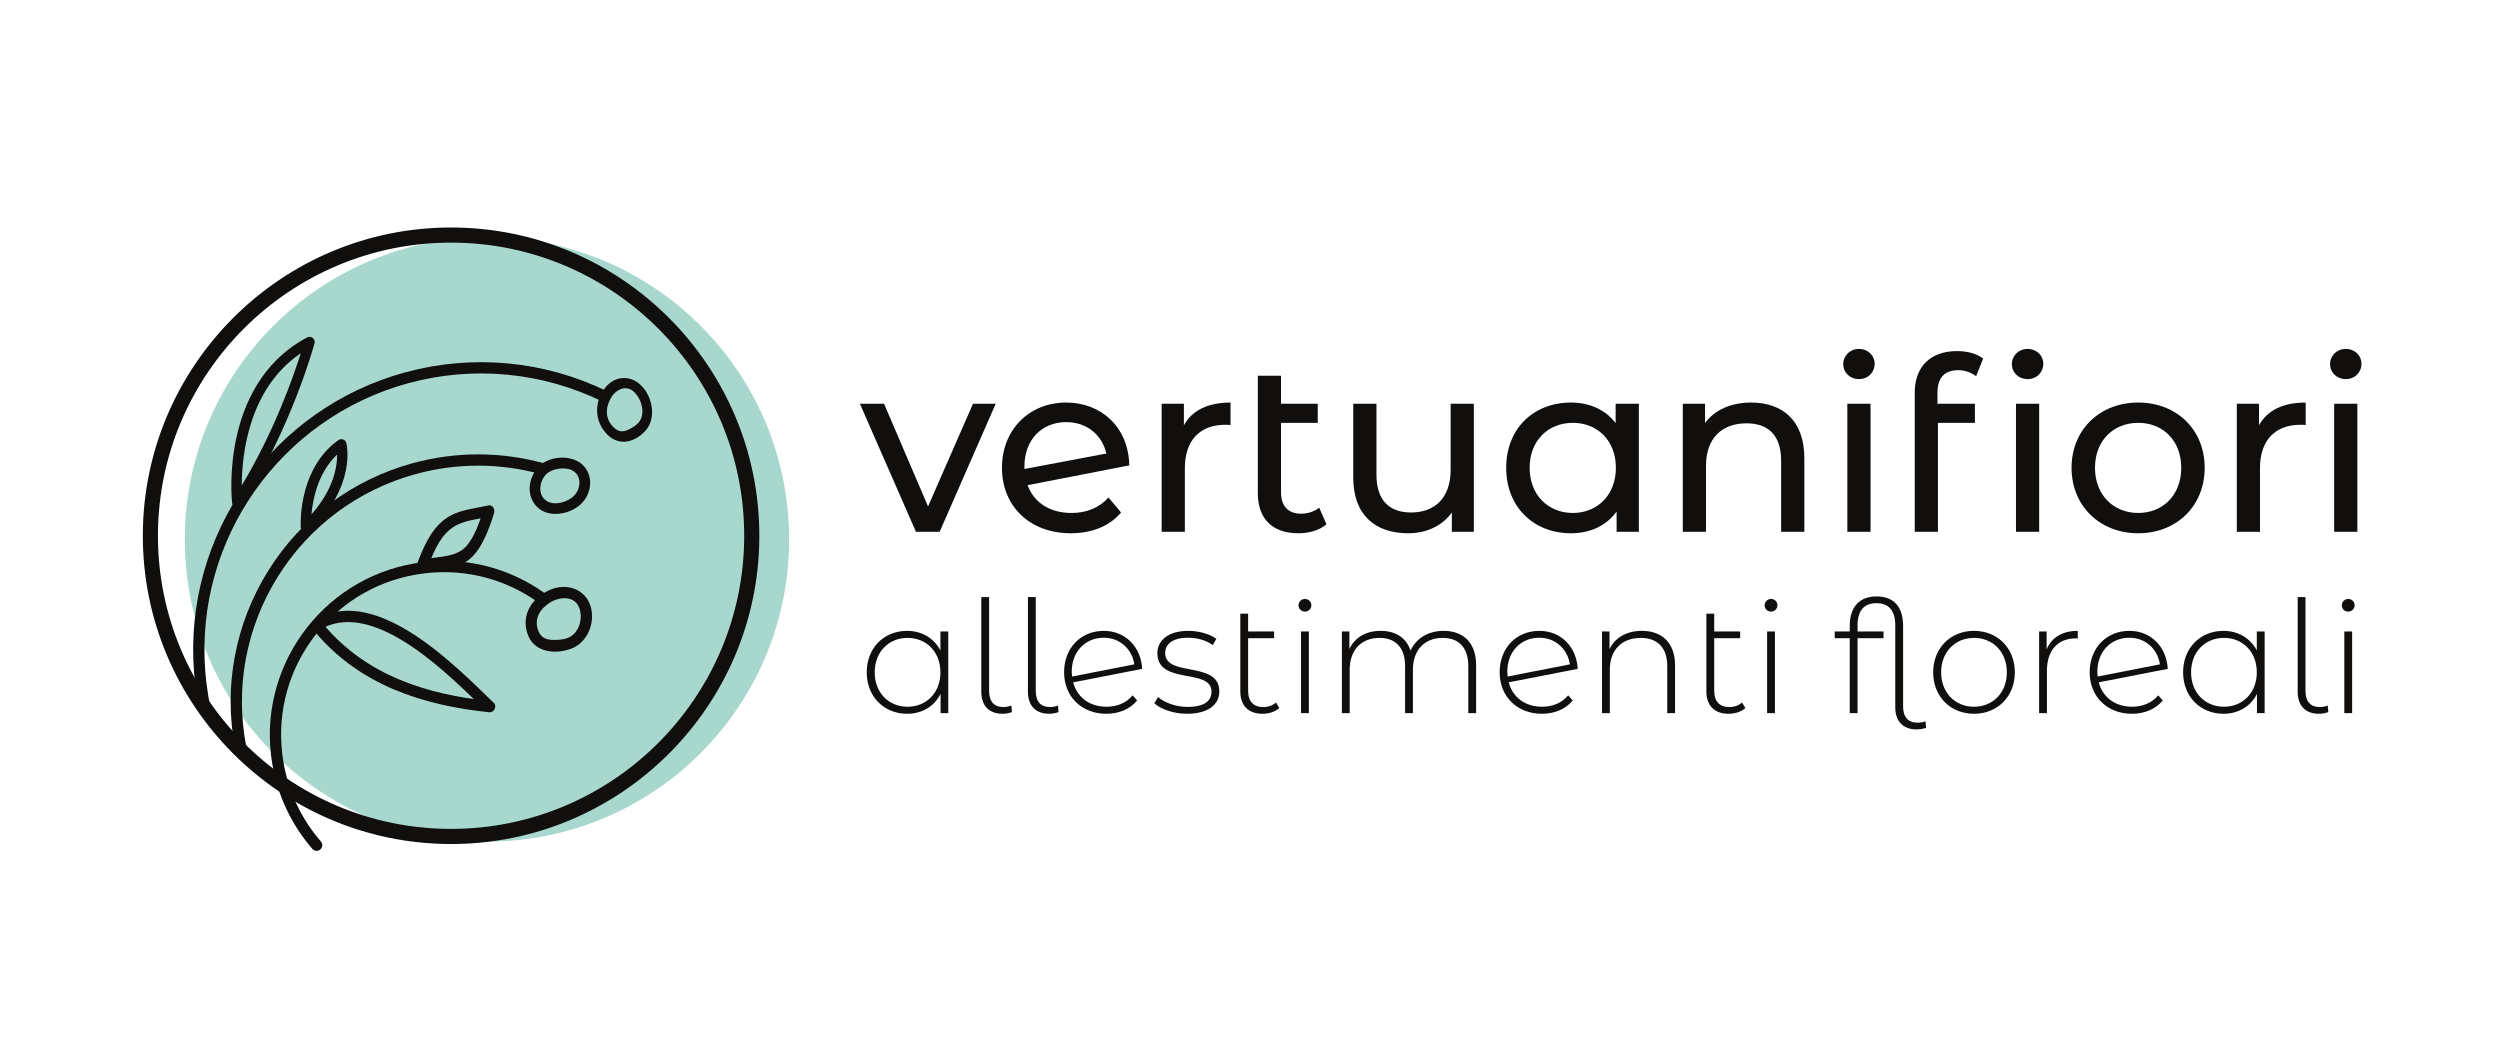 <?xml version="1.0" encoding="UTF-8" standalone="no"?>
<svg
   xmlns:dc="http://purl.org/dc/elements/1.1/"
   xmlns:cc="http://creativecommons.org/ns#"
   xmlns:rdf="http://www.w3.org/1999/02/22-rdf-syntax-ns#"
   xmlns:svg="http://www.w3.org/2000/svg"
   xmlns="http://www.w3.org/2000/svg"
   xmlns:sodipodi="http://sodipodi.sourceforge.net/DTD/sodipodi-0.dtd"
   xmlns:inkscape="http://www.inkscape.org/namespaces/inkscape"
   inkscape:version="1.0beta2 (2b71d25, 2019-12-03)"
   sodipodi:docname="vertuanifiori-logo-vert.ai.svg"
   viewBox="0 0 590 250"
   height="250"
   width="590"
   xml:space="preserve"
   id="svg833"
   version="1.1"><defs
     id="defs837"><clipPath
       id="clipPath849"
       clipPathUnits="userSpaceOnUse"><path
         inkscape:connector-curvature="0"
         id="path847"
         d="M 0,841.89 H 595.28 V 0 H 0 Z" /></clipPath></defs><sodipodi:namedview
     inkscape:current-layer="g845"
     inkscape:window-maximized="0"
     inkscape:window-y="23"
     inkscape:window-x="0"
     inkscape:cy="147.28707"
     inkscape:cx="378.38408"
     inkscape:zoom="0.48729643"
     showgrid="false"
     id="namedview835"
     inkscape:window-height="740"
     inkscape:window-width="1280"
     inkscape:pageshadow="2"
     inkscape:pageopacity="0"
     guidetolerance="10"
     gridtolerance="10"
     objecttolerance="10"
     borderopacity="1"
     inkscape:document-rotation="0"
     bordercolor="#666666"
     pagecolor="#ffffff" /><g
     transform="matrix(1.333,0,0,-1.333,0,1122.52)"
     inkscape:label="vertuanifiori_logo"
     inkscape:groupmode="layer"
     id="g841"><g
       id="g843"><g
         clip-path="url(#clipPath849)"
         id="g845"><g
           transform="translate(293.321,543.512)"
           id="g855" /><g
           transform="translate(139.709,746.442)"
           id="g1011"><path
             inkscape:connector-curvature="0"
             id="path1013"
             style="fill:#a8d7cd;fill-opacity:1;fill-rule:nonzero;stroke:none"
             d="m 0,0 c -0.083,-29.544 -24.1,-53.426 -53.644,-53.343 -29.543,0.083 -53.426,24.1 -53.343,53.643 0.084,29.544 24.1,53.427 53.644,53.344 C -23.799,53.561 0.083,29.543 0,0" /></g><g
           transform="translate(80.007,799.145)"
           id="g1015"><path
             inkscape:connector-curvature="0"
             id="path1017"
             style="fill:#100f0d;fill-opacity:1;fill-rule:nonzero;stroke:none"
             d="m 0,0 c -28.616,0.081 -51.963,-23.135 -52.043,-51.751 -0.081,-28.617 23.135,-51.964 51.751,-52.044 28.617,-0.08 51.963,23.135 52.043,51.752 C 51.832,-23.427 28.616,-0.08 0,0 m -0.299,-106.473 c -30.093,0.085 -54.507,24.636 -54.422,54.729 0.084,30.093 24.636,54.507 54.728,54.422 30.094,-0.085 54.507,-24.636 54.422,-54.729 -0.084,-30.093 -24.636,-54.506 -54.728,-54.422" /></g><g
           transform="translate(95.777,759.867)"
           id="g1019"><path
             inkscape:connector-curvature="0"
             id="path1021"
             style="fill:#100f0d;fill-opacity:1;fill-rule:nonzero;stroke:none"
             d="m 0,0 c -2.064,-1.797 -2.793,-4.971 -0.972,-7.214 1.888,-2.324 5.755,-1.757 7.829,0.012 1.985,1.694 2.563,4.767 0.808,6.834 C 5.889,1.723 2.055,1.624 0,0 c -0.96,-0.759 0.146,-2.315 1.113,-1.551 1.054,0.833 3.163,1.164 4.418,0.51 1.73,-0.902 1.536,-3.184 0.385,-4.428 C 4.793,-6.682 2.208,-7.451 0.803,-6.314 -0.703,-5.095 -0.196,-2.69 1.113,-1.551 2.031,-0.751 0.929,0.809 0,0" /></g><g
           transform="translate(59.69,761.637)"
           id="g1023"><path
             inkscape:connector-curvature="0"
             id="path1025"
             style="fill:#100f0d;fill-opacity:1;fill-rule:nonzero;stroke:none"
             d="M 0,0 C -3.385,-3.23 -4.308,-7.864 -4.546,-10.601 -0.606,-6.147 0.011,-2.127 0,0 m -5.53,-13.841 c -0.112,0 -0.224,0.021 -0.332,0.063 -0.331,0.131 -0.556,0.44 -0.579,0.794 -0.024,0.388 -0.527,9.549 5.825,14.89 0.265,0.222 0.541,0.437 0.82,0.638 0.247,0.178 0.566,0.222 0.851,0.117 0.285,-0.105 0.5,-0.344 0.573,-0.64 0.078,-0.312 1.798,-7.741 -6.526,-15.612 -0.174,-0.164 -0.401,-0.251 -0.632,-0.25" /></g><g
           transform="translate(113.572,773.803)"
           id="g1027"><path
             inkscape:connector-curvature="0"
             id="path1029"
             style="fill:#100f0d;fill-opacity:1;fill-rule:nonzero;stroke:none"
             d="m 0,0 c -1.989,2.016 -4.722,1.7 -6.322,-0.218 -1.986,-2.381 -2.204,-5.928 0.273,-8.423 2.243,-2.259 5.206,-1.202 6.906,0.868 C 2.573,-5.685 2.008,-2.055 0,0 c -0.837,0.856 -2.06,-0.322 -1.213,-1.187 1.231,-1.26 1.845,-3.486 0.959,-4.967 -0.375,-0.628 -0.986,-1.033 -1.591,-1.371 -1.012,-0.566 -1.937,-0.896 -2.99,0.071 -1.653,1.517 -1.553,3.539 -0.633,5.21 0.82,1.49 2.716,2.617 4.255,1.057 C -0.374,-2.039 0.85,-0.861 0,0" /></g><g
           transform="translate(53.25,779.557)"
           id="g1031"><path
             inkscape:connector-curvature="0"
             id="path1033"
             style="fill:#100f0d;fill-opacity:1;fill-rule:nonzero;stroke:none"
             d="M 0,0 C -9.241,-6.255 -10.43,-17.975 -10.451,-23.405 -4.743,-13.921 -1.344,-4.249 0,0 m -11.25,-27.32 c -0.068,0 -0.138,0.008 -0.207,0.025 -0.376,0.088 -0.656,0.403 -0.7,0.787 -0.024,0.215 -0.581,5.326 0.745,11.505 1.773,8.258 6.108,14.417 12.538,17.809 C 1.447,2.976 1.839,2.939 2.125,2.712 2.409,2.485 2.532,2.111 2.438,1.759 2.397,1.61 -1.667,-13.351 -10.479,-26.903 c -0.172,-0.265 -0.464,-0.418 -0.771,-0.417" /></g><g
           transform="translate(42.592,708.856)"
           id="g1035"><path
             inkscape:connector-curvature="0"
             id="path1037"
             style="fill:#100f0d;fill-opacity:1;fill-rule:nonzero;stroke:none"
             d="m 0,0 c -0.468,0.001 -0.886,0.333 -0.977,0.811 -2.072,10.811 -0.002,21.932 5.829,31.315 5.86,9.432 14.993,16.228 25.716,19.139 7.597,2.062 15.599,2.045 23.144,-0.05 0.532,-0.148 0.843,-0.698 0.695,-1.23 C 54.259,49.454 53.708,49.143 53.178,49.29 45.979,51.289 38.341,51.305 31.091,49.337 20.857,46.559 12.142,40.073 6.548,31.072 0.984,22.117 -0.992,11.503 0.985,1.187 1.089,0.645 0.734,0.122 0.192,0.018 0.127,0.006 0.063,0 0,0" /></g><g
           transform="translate(36.16,716.056)"
           id="g1039"><path
             inkscape:connector-curvature="0"
             id="path1041"
             style="fill:#100f0d;fill-opacity:1;fill-rule:nonzero;stroke:none"
             d="m 0,0 c -0.481,0.001 -0.904,0.351 -0.982,0.841 l -0.381,2.383 c -0.197,1.268 -0.346,2.554 -0.446,3.83 -1.903,24.352 13.852,46.679 37.464,53.088 11.942,3.241 24.631,2.033 35.731,-3.4 0.495,-0.243 0.7,-0.841 0.458,-1.337 -0.243,-0.495 -0.841,-0.7 -1.337,-0.458 C 59.843,60.168 47.651,61.328 36.178,58.214 13.492,52.057 -1.646,30.606 0.182,7.209 0.278,5.984 0.422,4.748 0.61,3.534 L 0.99,1.157 C 1.077,0.612 0.707,0.1 0.162,0.013 0.107,0.004 0.053,0 0,0" /></g><g
           transform="translate(104.499,734.952)"
           id="g1043"><path
             inkscape:connector-curvature="0"
             id="path1045"
             style="fill:#100f0d;fill-opacity:1;fill-rule:nonzero;stroke:none"
             d="m 0,0 c -0.999,2.846 -4.052,3.874 -6.782,2.855 -3.389,-1.263 -5.551,-4.472 -4.298,-8.002 1.135,-3.196 4.832,-3.642 7.751,-2.531 C -0.382,-6.556 0.998,-2.891 0,0 c -0.417,1.206 -2.346,0.696 -1.926,-0.522 0.613,-1.773 0.048,-4.149 -1.693,-5.105 -0.736,-0.405 -1.601,-0.488 -2.423,-0.511 -1.375,-0.039 -2.528,0.1 -3.113,1.513 -0.916,2.217 0.29,4.058 2.17,5.175 1.674,0.994 4.287,1.13 5.059,-1.072 C -1.504,-1.724 0.426,-1.215 0,0" /></g><g
           transform="translate(75.617,741.361)"
           id="g1047"><path
             inkscape:connector-curvature="0"
             id="path1049"
             style="fill:#100f0d;fill-opacity:1;fill-rule:nonzero;stroke:none"
             d="m 0,0 c 0.967,2.505 1.989,5.382 4.189,7.102 1.972,1.543 4.512,1.632 6.864,2.172 -0.34,0.467 -0.678,0.934 -1.017,1.4 C 9.327,8.49 8.432,5.628 6.839,3.935 5.178,2.17 2.34,2.198 0.085,1.846 -1.178,1.648 -0.973,-0.336 0.3,-0.137 c 2.27,0.355 5.281,0.3 7.159,1.829 2.3,1.873 3.519,5.463 4.396,8.166 0.204,0.626 -0.196,1.588 -1.017,1.4 C 8.123,10.633 5.308,10.504 3.029,8.725 0.521,6.766 -0.711,3.689 -1.819,0.816 -2.28,-0.377 -0.463,-1.2 0,0" /></g><g
           transform="translate(56.059,691.464)"
           id="g1051"><path
             inkscape:connector-curvature="0"
             id="path1053"
             style="fill:#100f0d;fill-opacity:1;fill-rule:nonzero;stroke:none"
             d="m 0,0 c -0.278,0.001 -0.554,0.117 -0.751,0.343 -3.703,4.261 -6.159,9.47 -7.103,15.064 -2.825,16.747 8.502,32.669 25.249,35.494 8.112,1.368 16.272,-0.505 22.975,-5.274 0.45,-0.319 0.555,-0.942 0.235,-1.392 C 40.285,43.786 39.661,43.681 39.212,44 32.943,48.459 25.313,50.211 17.727,48.931 10.14,47.651 3.506,43.494 -0.953,37.225 -5.413,30.956 -7.164,23.326 -5.884,15.739 -5.002,10.507 -2.706,5.637 0.756,1.654 1.118,1.238 1.074,0.607 0.658,0.245 0.468,0.08 0.233,0 0,0" /></g><g
           transform="translate(57.118,730.888)"
           id="g1055"><path
             inkscape:connector-curvature="0"
             id="path1057"
             style="fill:#100f0d;fill-opacity:1;fill-rule:nonzero;stroke:none"
             d="m 0,0 c 9.568,5.015 22.823,-8.761 28.819,-14.555 l 0.803,1.654 C 18.363,-11.73 7.785,-8.364 0.273,0.521 c -0.83,0.983 -2.328,-0.334 -1.5,-1.314 7.85,-9.286 18.96,-12.875 30.743,-14.1 0.818,-0.086 1.418,1.059 0.803,1.653 C 23.449,-6.601 9.852,7.415 -0.891,1.784 -2.028,1.188 -1.14,-0.598 0,0" /></g><g
           transform="translate(176.282,770.617)"
           id="g1059"><path
             inkscape:connector-curvature="0"
             id="path1061"
             style="fill:#100f0d;fill-opacity:1;fill-rule:nonzero;stroke:none"
             d="m 0,0 -9.925,-22.672 h -4.192 L -24.042,0 h 4.278 L -11.979,-18.18 -4.021,0 Z" /></g><g
           transform="translate(181.368,759.496)"
           id="g1063"><path
             inkscape:connector-curvature="0"
             id="path1065"
             style="fill:#100f0d;fill-opacity:1;fill-rule:nonzero;stroke:none"
             d="M 0,0 V -0.428 L 14.503,2.31 C 13.776,5.562 11.08,7.872 7.402,7.872 3.081,7.872 0,4.749 0,0 m 14.887,-5.476 2.225,-2.651 c -2.01,-2.396 -5.133,-3.68 -8.897,-3.68 -7.316,0 -12.193,4.834 -12.193,11.593 0,6.716 4.791,11.55 11.38,11.55 6.202,0 11.037,-4.363 11.165,-11.123 L 0.558,-3.294 c 1.154,-3.123 3.977,-4.919 7.785,-4.919 2.651,0 4.877,0.897 6.544,2.737" /></g><g
           transform="translate(217.858,770.832)"
           id="g1067"><path
             inkscape:connector-curvature="0"
             id="path1069"
             style="fill:#100f0d;fill-opacity:1;fill-rule:nonzero;stroke:none"
             d="m 0,0 v -3.979 c -0.342,0.043 -0.642,0.043 -0.942,0.043 -4.405,0 -7.144,-2.695 -7.144,-7.658 v -11.293 h -4.106 v 22.672 h 3.936 V -4.021 C -6.801,-1.37 -3.979,0 0,0" /></g><g
           transform="translate(234.84,749.272)"
           id="g1071"><path
             inkscape:connector-curvature="0"
             id="path1073"
             style="fill:#100f0d;fill-opacity:1;fill-rule:nonzero;stroke:none"
             d="m 0,0 c -1.241,-1.069 -3.122,-1.583 -4.963,-1.583 -4.577,0 -7.187,2.523 -7.187,7.102 v 20.79 h 4.107 V 21.346 H -1.54 V 17.967 H -8.043 V 5.689 c 0,-2.438 1.241,-3.807 3.551,-3.807 1.198,0 2.352,0.385 3.209,1.069 z" /></g><g
           transform="translate(260.933,770.617)"
           id="g1075"><path
             inkscape:connector-curvature="0"
             id="path1077"
             style="fill:#100f0d;fill-opacity:1;fill-rule:nonzero;stroke:none"
             d="m 0,0 v -22.672 h -3.893 v 3.423 c -1.669,-2.353 -4.493,-3.68 -7.701,-3.68 -5.86,0 -9.754,3.209 -9.754,9.883 V 0 h 4.108 v -12.577 c 0,-4.448 2.224,-6.672 6.117,-6.672 4.277,0 7.016,2.652 7.016,7.528 V 0 Z" /></g><g
           transform="translate(286.084,759.282)"
           id="g1079"><path
             inkscape:connector-curvature="0"
             id="path1081"
             style="fill:#100f0d;fill-opacity:1;fill-rule:nonzero;stroke:none"
             d="m 0,0 c 0,4.834 -3.295,7.957 -7.615,7.957 -4.363,0 -7.656,-3.123 -7.656,-7.957 0,-4.833 3.293,-7.999 7.656,-7.999 C -3.295,-7.999 0,-4.833 0,0 M 4.063,11.336 V -11.336 H 0.128 v 3.593 c -1.84,-2.566 -4.749,-3.85 -8.085,-3.85 -6.631,0 -11.465,4.663 -11.465,11.593 0,6.931 4.834,11.551 11.465,11.551 3.208,0 6.032,-1.198 7.914,-3.637 v 3.422 z" /></g><g
           transform="translate(319.449,760.993)"
           id="g1083"><path
             inkscape:connector-curvature="0"
             id="path1085"
             style="fill:#100f0d;fill-opacity:1;fill-rule:nonzero;stroke:none"
             d="m 0,0 v -13.048 h -4.107 v 12.577 c 0,4.45 -2.225,6.631 -6.118,6.631 -4.363,0 -7.186,-2.609 -7.186,-7.53 v -11.678 h -4.108 V 9.625 h 3.936 V 6.203 c 1.669,2.31 4.578,3.636 8.172,3.636 C -3.893,9.839 0,6.673 0,0" /></g><path
           inkscape:connector-curvature="0"
           id="path1087"
           style="fill:#100f0d;fill-opacity:1;fill-rule:nonzero;stroke:none"
           d="m 327.061,770.617 h 4.107 v -22.672 h -4.107 z m -0.727,7.016 c 0,1.498 1.197,2.695 2.78,2.695 1.583,0 2.781,-1.155 2.781,-2.609 0,-1.54 -1.156,-2.738 -2.781,-2.738 -1.583,0 -2.78,1.155 -2.78,2.652" /><path
           inkscape:connector-curvature="0"
           id="path1089"
           style="fill:#100f0d;fill-opacity:1;fill-rule:nonzero;stroke:none"
           d="m 356.918,770.617 h 4.107 v -22.672 h -4.107 z m -0.727,7.016 c 0,1.498 1.199,2.695 2.782,2.695 1.583,0 2.779,-1.155 2.779,-2.609 0,-1.54 -1.153,-2.738 -2.779,-2.738 -1.583,0 -2.782,1.155 -2.782,2.652 m -9.709,2.31 c 1.753,0 3.463,-0.427 4.62,-1.326 l -1.242,-3.122 c -0.855,0.641 -1.967,1.068 -3.165,1.068 -2.439,0 -3.679,-1.368 -3.679,-3.978 v -1.968 h 6.632 v -3.379 h -6.546 v -19.293 h -4.108 v 24.683 c 0,4.407 2.654,7.315 7.488,7.315" /><g
           transform="translate(386.177,759.282)"
           id="g1091"><path
             inkscape:connector-curvature="0"
             id="path1093"
             style="fill:#100f0d;fill-opacity:1;fill-rule:nonzero;stroke:none"
             d="m 0,0 c 0,4.834 -3.251,7.957 -7.615,7.957 -4.364,0 -7.656,-3.123 -7.656,-7.957 0,-4.833 3.292,-7.999 7.656,-7.999 C -3.251,-7.999 0,-4.833 0,0 m -19.421,0 c 0,6.759 5.004,11.551 11.806,11.551 6.803,0 11.764,-4.792 11.764,-11.551 0,-6.758 -4.961,-11.593 -11.764,-11.593 -6.802,0 -11.806,4.835 -11.806,11.593" /></g><g
           transform="translate(408.206,770.832)"
           id="g1095"><path
             inkscape:connector-curvature="0"
             id="path1097"
             style="fill:#100f0d;fill-opacity:1;fill-rule:nonzero;stroke:none"
             d="m 0,0 v -3.979 c -0.344,0.043 -0.643,0.043 -0.941,0.043 -4.408,0 -7.145,-2.695 -7.145,-7.658 v -11.293 h -4.107 v 22.672 h 3.935 V -4.021 C -6.803,-1.37 -3.979,0 0,0" /></g><path
           inkscape:connector-curvature="0"
           id="path1099"
           style="fill:#100f0d;fill-opacity:1;fill-rule:nonzero;stroke:none"
           d="m 413.251,770.617 h 4.106 v -22.672 h -4.106 z m -0.727,7.016 c 0,1.498 1.198,2.695 2.781,2.695 1.583,0 2.78,-1.155 2.78,-2.609 0,-1.54 -1.154,-2.738 -2.78,-2.738 -1.583,0 -2.781,1.155 -2.781,2.652" /><g
           transform="translate(166.497,723.071)"
           id="g1101"><path
             inkscape:connector-curvature="0"
             id="path1103"
             style="fill:#100f0d;fill-opacity:1;fill-rule:nonzero;stroke:none"
             d="m 0,0 c 0,3.629 -2.494,6.094 -5.817,6.094 -3.325,0 -5.818,-2.465 -5.818,-6.094 0,-3.629 2.493,-6.095 5.818,-6.095 C -2.494,-6.095 0,-3.629 0,0 M 1.386,7.23 V -7.23 H 0.028 v 3.407 c -1.136,-2.244 -3.325,-3.518 -5.929,-3.518 -4.072,0 -7.147,3.019 -7.147,7.341 0,4.349 3.075,7.341 7.147,7.341 2.576,0 4.737,-1.274 5.901,-3.463 V 7.23 Z" /></g><g
           transform="translate(173.732,719.635)"
           id="g1105"><path
             inkscape:connector-curvature="0"
             id="path1107"
             style="fill:#100f0d;fill-opacity:1;fill-rule:nonzero;stroke:none"
             d="M 0,0 V 16.76 H 1.384 V 0.167 c 0,-1.856 0.832,-2.881 2.55,-2.881 0.554,0 1.051,0.138 1.385,0.276 l 0.11,-1.163 C 4.93,-3.795 4.321,-3.905 3.767,-3.905 1.301,-3.905 0,-2.409 0,0" /></g><g
           transform="translate(181.989,719.635)"
           id="g1109"><path
             inkscape:connector-curvature="0"
             id="path1111"
             style="fill:#100f0d;fill-opacity:1;fill-rule:nonzero;stroke:none"
             d="M 0,0 V 16.76 H 1.386 V 0.167 c 0,-1.856 0.831,-2.881 2.548,-2.881 0.554,0 1.053,0.138 1.385,0.276 l 0.11,-1.163 C 4.932,-3.795 4.321,-3.905 3.767,-3.905 1.302,-3.905 0,-2.409 0,0" /></g><g
           transform="translate(189.747,723.181)"
           id="g1113"><path
             inkscape:connector-curvature="0"
             id="path1115"
             style="fill:#100f0d;fill-opacity:1;fill-rule:nonzero;stroke:none"
             d="M 0,0 C 0,-0.277 0.028,-0.581 0.055,-0.858 L 11.08,1.302 C 10.693,3.878 8.643,6.012 5.678,6.012 2.354,6.012 0,3.519 0,0 m 10.776,-4.182 0.803,-0.915 c -1.275,-1.551 -3.241,-2.354 -5.457,-2.354 -4.377,0 -7.479,3.047 -7.479,7.341 0,4.294 2.935,7.34 7.035,7.34 3.851,0 6.594,-2.881 6.788,-6.731 L 0.249,-1.883 c 0.692,-2.659 2.937,-4.322 5.901,-4.322 1.855,0 3.518,0.665 4.626,2.023" /></g><g
           transform="translate(204.377,717.585)"
           id="g1117"><path
             inkscape:connector-curvature="0"
             id="path1119"
             style="fill:#100f0d;fill-opacity:1;fill-rule:nonzero;stroke:none"
             d="m 0,0 0.639,1.108 c 1.107,-0.941 3.074,-1.745 5.207,-1.745 3.047,0 4.266,1.081 4.266,2.715 0,4.211 -9.585,1.109 -9.585,6.787 0,2.188 1.828,3.961 5.485,3.961 1.829,0 3.822,-0.554 4.959,-1.412 l -0.638,-1.109 c -1.218,0.887 -2.797,1.302 -4.349,1.302 -2.825,0 -4.072,-1.163 -4.072,-2.714 0,-4.349 9.585,-1.275 9.585,-6.787 0,-2.355 -2.022,-3.961 -5.706,-3.961 C 3.409,-1.855 1.137,-1.052 0,0" /></g><g
           transform="translate(226.487,716.755)"
           id="g1121"><path
             inkscape:connector-curvature="0"
             id="path1123"
             style="fill:#100f0d;fill-opacity:1;fill-rule:nonzero;stroke:none"
             d="m 0,0 c -0.72,-0.692 -1.884,-1.025 -2.965,-1.025 -2.548,0 -3.933,1.496 -3.933,3.934 v 13.795 h 1.385 v -3.158 h 4.598 V 12.354 H -5.513 V 3.047 c 0,-1.856 0.913,-2.881 2.687,-2.881 0.859,0 1.662,0.277 2.244,0.803 z" /></g><path
           inkscape:connector-curvature="0"
           id="path1125"
           style="fill:#100f0d;fill-opacity:1;fill-rule:nonzero;stroke:none"
           d="m 230.34,730.301 h 1.385 v -14.461 h -1.385 z m -0.442,4.626 c 0,0.609 0.498,1.135 1.135,1.135 0.638,0 1.135,-0.498 1.135,-1.108 0,-0.637 -0.497,-1.136 -1.135,-1.136 -0.637,0 -1.135,0.499 -1.135,1.109" /><g
           transform="translate(261.341,724.289)"
           id="g1127"><path
             inkscape:connector-curvature="0"
             id="path1129"
             style="fill:#100f0d;fill-opacity:1;fill-rule:nonzero;stroke:none"
             d="m 0,0 v -8.449 h -1.386 v 8.338 c 0,3.27 -1.69,4.986 -4.515,4.986 -3.269,0 -5.29,-2.188 -5.29,-5.623 v -7.701 h -1.386 v 8.338 c 0,3.27 -1.691,4.986 -4.516,4.986 -3.268,0 -5.291,-2.188 -5.291,-5.623 V -8.449 H -23.77 V 6.012 h 1.33 V 2.908 c 0.942,2.024 2.91,3.214 5.541,3.214 2.604,0 4.515,-1.19 5.292,-3.491 0.941,2.106 3.046,3.491 5.844,3.491 C -2.272,6.122 0,4.045 0,0" /></g><g
           transform="translate(266.86,723.181)"
           id="g1131"><path
             inkscape:connector-curvature="0"
             id="path1133"
             style="fill:#100f0d;fill-opacity:1;fill-rule:nonzero;stroke:none"
             d="M 0,0 C 0,-0.277 0.027,-0.581 0.055,-0.858 L 11.08,1.302 C 10.692,3.878 8.643,6.012 5.679,6.012 2.354,6.012 0,3.519 0,0 m 10.776,-4.182 0.804,-0.915 c -1.275,-1.551 -3.242,-2.354 -5.457,-2.354 -4.378,0 -7.48,3.047 -7.48,7.341 0,4.294 2.936,7.34 7.036,7.34 3.851,0 6.592,-2.881 6.787,-6.731 L 0.25,-1.883 c 0.692,-2.659 2.936,-4.322 5.899,-4.322 1.857,0 3.52,0.665 4.627,2.023" /></g><g
           transform="translate(296.56,724.289)"
           id="g1135"><path
             inkscape:connector-curvature="0"
             id="path1137"
             style="fill:#100f0d;fill-opacity:1;fill-rule:nonzero;stroke:none"
             d="m 0,0 v -8.449 h -1.384 v 8.338 c 0,3.27 -1.746,4.986 -4.682,4.986 -3.408,0 -5.486,-2.188 -5.486,-5.623 v -7.701 h -1.385 V 6.012 h 1.331 V 2.881 c 0.968,2.022 2.992,3.241 5.734,3.241 C -2.354,6.122 0,4.045 0,0" /></g><g
           transform="translate(309.003,716.755)"
           id="g1139"><path
             inkscape:connector-curvature="0"
             id="path1141"
             style="fill:#100f0d;fill-opacity:1;fill-rule:nonzero;stroke:none"
             d="m 0,0 c -0.719,-0.692 -1.884,-1.025 -2.964,-1.025 -2.548,0 -3.933,1.496 -3.933,3.934 v 13.795 h 1.385 v -3.158 h 4.598 V 12.354 H -5.512 V 3.047 c 0,-1.856 0.913,-2.881 2.687,-2.881 0.859,0 1.662,0.277 2.244,0.803 z" /></g><path
           inkscape:connector-curvature="0"
           id="path1143"
           style="fill:#100f0d;fill-opacity:1;fill-rule:nonzero;stroke:none"
           d="m 312.857,730.301 h 1.385 v -14.461 h -1.385 z m -0.444,4.626 c 0,0.609 0.499,1.135 1.136,1.135 0.638,0 1.137,-0.498 1.137,-1.108 0,-0.637 -0.499,-1.136 -1.137,-1.136 -0.637,0 -1.136,0.499 -1.136,1.109" /><g
           transform="translate(341.005,713.236)"
           id="g1145"><path
             inkscape:connector-curvature="0"
             id="path1147"
             style="fill:#100f0d;fill-opacity:1;fill-rule:nonzero;stroke:none"
             d="m 0,0 c -0.498,-0.166 -1.108,-0.277 -1.663,-0.277 -2.466,0 -3.795,1.496 -3.795,3.878 v 14.544 c 0,2.687 -1.219,3.934 -3.323,3.934 -2.134,0 -3.353,-1.247 -3.353,-3.934 v -1.08 h 4.598 v -1.192 h -4.598 V 2.604 h -1.386 v 13.269 h -2.658 v 1.192 h 2.658 v 0.969 c 0,3.49 1.83,5.236 4.739,5.236 2.991,0 4.709,-1.746 4.709,-5.236 V 3.796 c 0,-1.857 0.858,-2.881 2.576,-2.881 0.554,0 1.052,0.11 1.386,0.249 z" /></g><g
           transform="translate(355.303,723.071)"
           id="g1149"><path
             inkscape:connector-curvature="0"
             id="path1151"
             style="fill:#100f0d;fill-opacity:1;fill-rule:nonzero;stroke:none"
             d="m 0,0 c 0,3.629 -2.492,6.094 -5.816,6.094 -3.326,0 -5.819,-2.465 -5.819,-6.094 0,-3.629 2.493,-6.095 5.819,-6.095 C -2.492,-6.095 0,-3.629 0,0 m -13.047,0 c 0,4.294 3.074,7.341 7.231,7.341 4.154,0 7.23,-3.047 7.23,-7.341 0,-4.294 -3.076,-7.341 -7.23,-7.341 -4.157,0 -7.231,3.047 -7.231,7.341" /></g><g
           transform="translate(367.856,730.411)"
           id="g1153"><path
             inkscape:connector-curvature="0"
             id="path1155"
             style="fill:#100f0d;fill-opacity:1;fill-rule:nonzero;stroke:none"
             d="m 0,0 v -1.357 c -0.11,0 -0.221,0.028 -0.332,0.028 -3.214,0 -5.125,-2.133 -5.125,-5.708 v -7.534 H -6.843 V -0.11 h 1.33 V -3.269 C -4.626,-1.164 -2.715,0 0,0" /></g><g
           transform="translate(371.322,723.181)"
           id="g1157"><path
             inkscape:connector-curvature="0"
             id="path1159"
             style="fill:#100f0d;fill-opacity:1;fill-rule:nonzero;stroke:none"
             d="m 0,0 c 0,-0.277 0.028,-0.581 0.057,-0.858 l 11.024,2.16 C 10.694,3.878 8.644,6.012 5.68,6.012 2.355,6.012 0,3.519 0,0 m 10.776,-4.182 0.803,-0.915 c -1.273,-1.551 -3.24,-2.354 -5.457,-2.354 -4.377,0 -7.479,3.047 -7.479,7.341 0,4.294 2.936,7.34 7.037,7.34 3.849,0 6.592,-2.881 6.787,-6.731 L 0.249,-1.883 c 0.692,-2.659 2.938,-4.322 5.901,-4.322 1.857,0 3.518,0.665 4.626,2.023" /></g><g
           transform="translate(399.555,723.071)"
           id="g1161"><path
             inkscape:connector-curvature="0"
             id="path1163"
             style="fill:#100f0d;fill-opacity:1;fill-rule:nonzero;stroke:none"
             d="m 0,0 c 0,3.629 -2.494,6.094 -5.818,6.094 -3.325,0 -5.818,-2.465 -5.818,-6.094 0,-3.629 2.493,-6.095 5.818,-6.095 C -2.494,-6.095 0,-3.629 0,0 M 1.385,7.23 V -7.23 H 0.027 v 3.407 c -1.135,-2.244 -3.324,-3.518 -5.928,-3.518 -4.073,0 -7.148,3.019 -7.148,7.341 0,4.349 3.075,7.341 7.148,7.341 2.576,0 4.737,-1.274 5.901,-3.463 V 7.23 Z" /></g><g
           transform="translate(406.79,719.635)"
           id="g1165"><path
             inkscape:connector-curvature="0"
             id="path1167"
             style="fill:#100f0d;fill-opacity:1;fill-rule:nonzero;stroke:none"
             d="M 0,0 V 16.76 H 1.385 V 0.167 c 0,-1.856 0.831,-2.881 2.549,-2.881 0.553,0 1.051,0.138 1.384,0.276 L 5.429,-3.601 C 4.931,-3.795 4.321,-3.905 3.767,-3.905 1.301,-3.905 0,-2.409 0,0" /></g><path
           inkscape:connector-curvature="0"
           id="path1169"
           style="fill:#100f0d;fill-opacity:1;fill-rule:nonzero;stroke:none"
           d="m 415.047,730.301 h 1.385 v -14.461 h -1.385 z m -0.444,4.626 c 0,0.609 0.499,1.135 1.136,1.135 0.637,0 1.136,-0.498 1.136,-1.108 0,-0.637 -0.499,-1.136 -1.136,-1.136 -0.637,0 -1.136,0.499 -1.136,1.109" /></g></g></g></svg>
